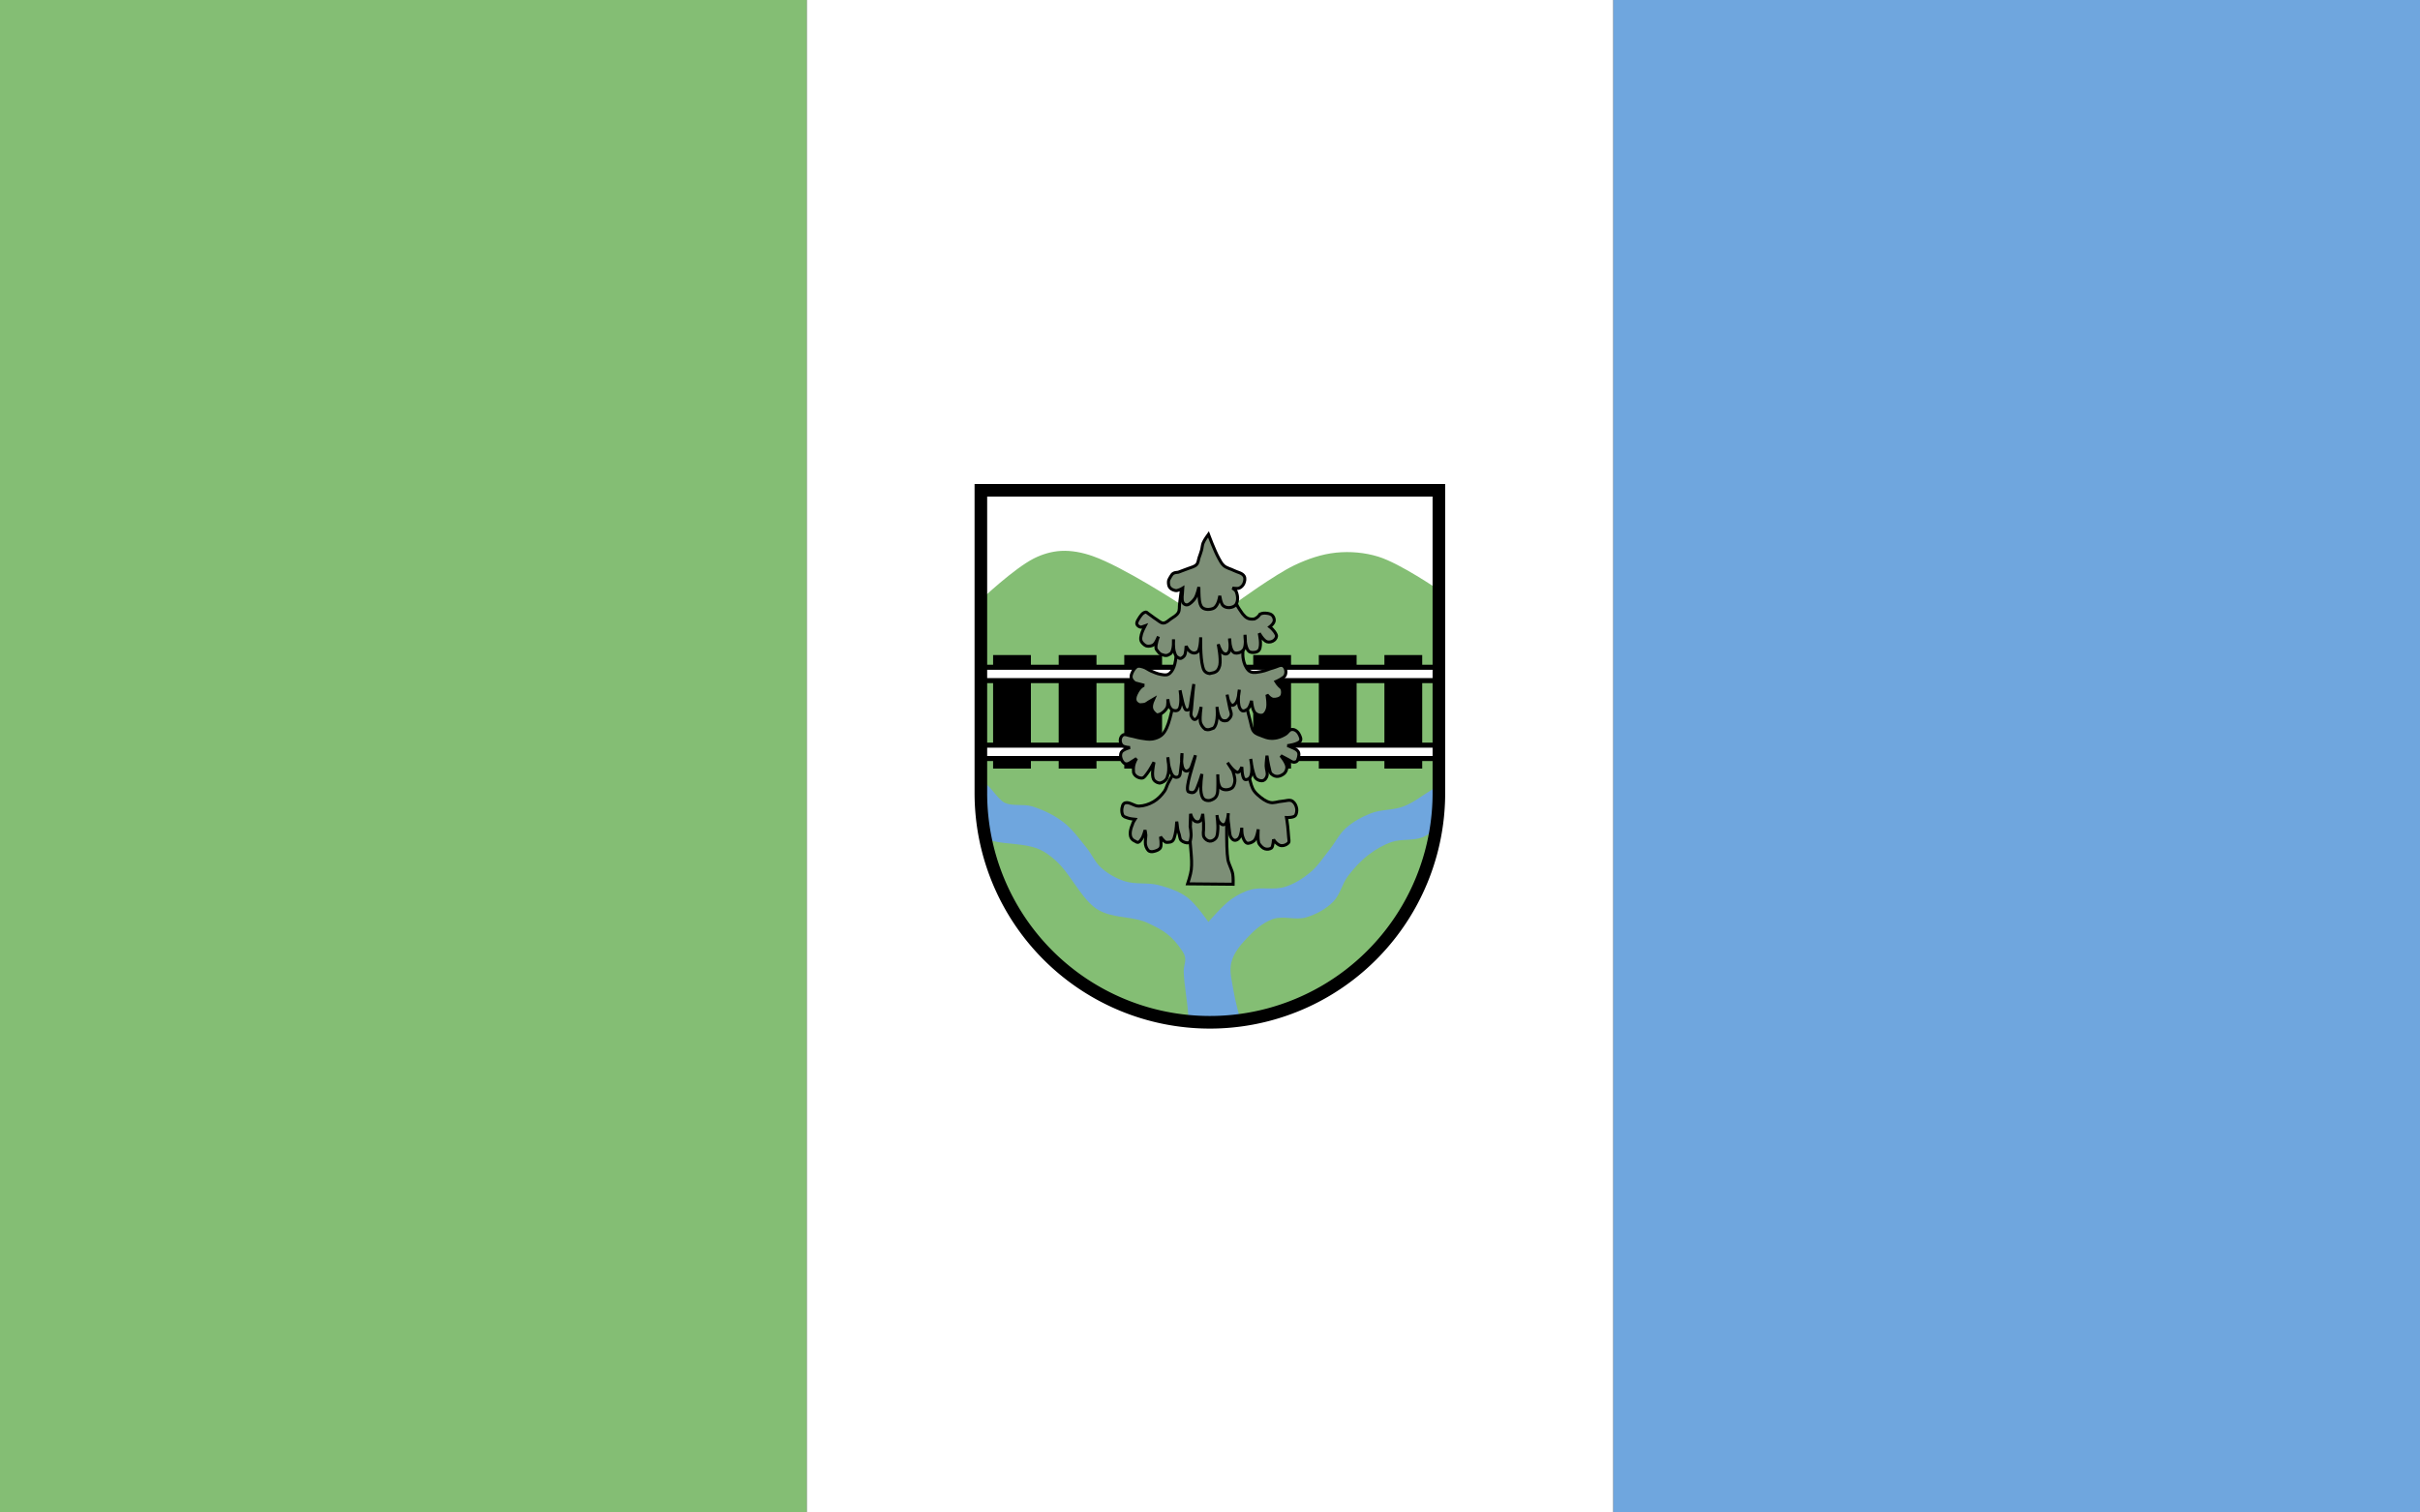<?xml version="1.0" encoding="UTF-8" standalone="no"?>
<!-- Created with Inkscape (http://www.inkscape.org/) -->

<svg
   xmlns:dc="http://purl.org/dc/elements/1.1/"
   xmlns:cc="http://creativecommons.org/ns#"
   xmlns:rdf="http://www.w3.org/1999/02/22-rdf-syntax-ns#"
   xmlns:svg="http://www.w3.org/2000/svg"
   xmlns="http://www.w3.org/2000/svg"
   xmlns:sodipodi="http://sodipodi.sourceforge.net/DTD/sodipodi-0.dtd"
   xmlns:inkscape="http://www.inkscape.org/namespaces/inkscape"
   version="1.1"
   id="svg2"
   width="960"
   height="600"
   viewBox="0 0 960 600"
   sodipodi:docname="Flag of Vygoda.svg"
   inkscape:version="0.92.2 (5c3e80d, 2017-08-06)">
  <rect x="0" y="0" width="960" height="600" fill="#333333" stroke="none"/>
  <defs
     id="defs6" />
  <sodipodi:namedview
     pagecolor="#ffffff"
     bordercolor="#666666"
     borderopacity="1"
     objecttolerance="10"
     gridtolerance="10"
     guidetolerance="10"
     inkscape:pageopacity="0"
     inkscape:pageshadow="2"
     inkscape:window-width="1366"
     inkscape:window-height="705"
     id="namedview4"
     showgrid="false"
     showguides="false"
     inkscape:guide-bbox="true"
     inkscape:snap-smooth-nodes="true"
     inkscape:snap-center="true"
     inkscape:object-paths="true"
     inkscape:measure-start="0,0"
     inkscape:measure-end="0,0"
     inkscape:snap-global="true"
     inkscape:zoom="0.68126959"
     inkscape:cx="511.50242"
     inkscape:cy="295.65458"
     inkscape:window-x="-8"
     inkscape:window-y="-8"
     inkscape:window-maximized="1"
     inkscape:current-layer="svg2"
     inkscape:snap-intersection-paths="true" />
  <rect
     y="0"
     x="320"
     height="600"
     width="320"
     id="rect833"
     style="opacity:1;fill:#ffffff;fill-opacity:1;fill-rule:evenodd;stroke:none;stroke-width:0.1;stroke-linecap:butt;stroke-linejoin:miter;stroke-miterlimit:4;stroke-dasharray:none;stroke-dashoffset:0;stroke-opacity:1;paint-order:normal" />
  <rect
     style="opacity:1;fill:#84be74;fill-opacity:1;fill-rule:evenodd;stroke:none;stroke-width:0.1;stroke-linecap:butt;stroke-linejoin:miter;stroke-miterlimit:4;stroke-dasharray:none;stroke-dashoffset:0;stroke-opacity:1;paint-order:normal"
     id="rect26"
     width="320"
     height="600"
     x="0"
     y="0" />
  <rect
     style="opacity:1;fill:#6fa6de;fill-opacity:1;fill-rule:evenodd;stroke:none;stroke-width:0.1;stroke-linecap:butt;stroke-linejoin:miter;stroke-miterlimit:4;stroke-dasharray:none;stroke-dashoffset:0;stroke-opacity:1;paint-order:normal"
     id="rect835"
     width="320"
     height="600"
     x="640"
     y="0" />
  <g
     style="stroke-width:1.133"
     transform="matrix(0.882,0,0,0.883,386.9,192.293)"
     id="g64">
    <path
       id="path845-8"
       d="m 2.5,2.5 v 136 a 103,103 0 0 0 103,103 103,103 0 0 0 103,-103 V 2.5 Z"
       style="opacity:1;fill:#ffffff;fill-opacity:1;fill-rule:evenodd;stroke:none;stroke-width:5.665;stroke-linecap:butt;stroke-linejoin:miter;stroke-miterlimit:4;stroke-dasharray:none;stroke-dashoffset:0;stroke-opacity:1;paint-order:normal"
       inkscape:connector-curvature="0" />
    <path
       style="opacity:1;fill:#84be74;fill-opacity:1;fill-rule:evenodd;stroke:none;stroke-width:5.665;stroke-linecap:butt;stroke-linejoin:miter;stroke-miterlimit:4;stroke-dasharray:none;stroke-dashoffset:0;stroke-opacity:1;paint-order:normal"
       d="m 208.5,47.301 c 0,0 -17.356,-11.935 -27.268,-14.992 -6.037,-1.862 -12.58,-2.43 -18.867,-1.809 -6.537,0.646 -12.937,2.864 -18.869,5.686 -8.74,4.158 -25.684,16.468 -25.684,16.468 l -26.208,0.593 c 0,0 -25.217,-16.425 -38.833,-21.195 -4.532,-1.588 -9.422,-2.584 -14.217,-2.326 -4.195,0.226 -8.394,1.473 -12.148,3.359 C 17.383,37.618 2.5,51.695 2.5,51.695 V 138.5 c 0,56.885 46.115,103 103,103 56.885,0 103,-46.115 103,-103 z"
       id="path1590-1"
       inkscape:connector-curvature="0"
       sodipodi:nodetypes="csssccssscsssc" />
    <rect
       y="76.517"
       x="125"
       height="51"
       width="17"
       id="rect1636-0"
       style="opacity:1;fill:#000000;fill-opacity:1;fill-rule:evenodd;stroke:none;stroke-width:2.266;stroke-linecap:butt;stroke-linejoin:miter;stroke-miterlimit:4;stroke-dasharray:none;stroke-dashoffset:0;stroke-opacity:1;paint-order:normal" />
    <rect
       y="76.517"
       x="154.5"
       height="51"
       width="17"
       id="rect1638-0"
       style="opacity:1;fill:#000000;fill-opacity:1;fill-rule:evenodd;stroke:none;stroke-width:2.266;stroke-linecap:butt;stroke-linejoin:miter;stroke-miterlimit:4;stroke-dasharray:none;stroke-dashoffset:0;stroke-opacity:1;paint-order:normal" />
    <rect
       style="opacity:1;fill:#000000;fill-opacity:1;fill-rule:evenodd;stroke:none;stroke-width:2.266;stroke-linecap:butt;stroke-linejoin:miter;stroke-miterlimit:4;stroke-dasharray:none;stroke-dashoffset:0;stroke-opacity:1;paint-order:normal"
       id="rect1628-1"
       width="17"
       height="51"
       x="184"
       y="76.517" />
    <rect
       style="opacity:1;fill:#000000;fill-opacity:1;fill-rule:evenodd;stroke:none;stroke-width:2.266;stroke-linecap:butt;stroke-linejoin:miter;stroke-miterlimit:4;stroke-dasharray:none;stroke-dashoffset:0;stroke-opacity:1;paint-order:normal"
       id="rect1622-5"
       width="17"
       height="51"
       x="37.5"
       y="76.517" />
    <rect
       y="76.517"
       x="67"
       height="51"
       width="17"
       id="rect1614-3"
       style="opacity:1;fill:#000000;fill-opacity:1;fill-rule:evenodd;stroke:none;stroke-width:2.266;stroke-linecap:butt;stroke-linejoin:miter;stroke-miterlimit:4;stroke-dasharray:none;stroke-dashoffset:0;stroke-opacity:1;paint-order:normal" />
    <rect
       style="opacity:1;fill:#000000;fill-opacity:1;fill-rule:evenodd;stroke:none;stroke-width:2.266;stroke-linecap:butt;stroke-linejoin:miter;stroke-miterlimit:4;stroke-dasharray:none;stroke-dashoffset:0;stroke-opacity:1;paint-order:normal"
       id="rect1598-9"
       width="17"
       height="51"
       x="8"
       y="76.517" />
    <g
       style="stroke-width:1.133"
       id="g1608-1"
       transform="translate(234.609)">
      <rect
         y="82"
         x="-232.109"
         height="6"
         width="206"
         id="rect1594-0"
         style="opacity:1;fill:#ffffff;fill-opacity:1;fill-rule:evenodd;stroke:#000000;stroke-width:2.266;stroke-linecap:butt;stroke-linejoin:miter;stroke-miterlimit:4;stroke-dasharray:none;stroke-dashoffset:0;stroke-opacity:1;paint-order:normal" />
      <rect
         style="opacity:1;fill:#ffffff;fill-opacity:1;fill-rule:evenodd;stroke:#000000;stroke-width:2.266;stroke-linecap:butt;stroke-linejoin:miter;stroke-miterlimit:4;stroke-dasharray:none;stroke-dashoffset:0;stroke-opacity:1;paint-order:normal"
         id="rect1596-3"
         width="206"
         height="6"
         x="-232.109"
         y="117" />
    </g>
    <path
       style="opacity:1;vector-effect:none;fill:#6fa6de;fill-opacity:1;fill-rule:evenodd;stroke:none;stroke-width:0.51;stroke-linecap:butt;stroke-linejoin:miter;stroke-miterlimit:4;stroke-dasharray:none;stroke-dashoffset:0;stroke-opacity:1"
       d="m 95.794,238.831 c -0.345,-6.747 -1.816,-13.41 -2.068,-20.161 -0.115,-3.101 1.94,-5.24 -0.473,-8.94 -5.04,-7.728 -9.384,-9.855 -15.553,-12.772 -6.083,-2.877 -13.37,-2.22 -19.644,-4.653 -1.654,-0.641 -3.288,-1.451 -4.653,-2.585 -6.965,-5.789 -10.592,-14.871 -17.318,-20.936 -2.307,-2.081 -4.87,-4.015 -7.754,-5.169 -6.497,-2.6 -13.894,-1.904 -20.678,-3.619 -1.057,-0.267 -3.102,-1.034 -3.102,-1.034 v -23.263 c 0,-3.795 5.305,5.732 8.788,7.237 3.747,1.62 8.243,0.363 12.148,1.551 4.977,1.514 9.81,3.84 13.958,6.979 4.183,3.165 7.28,7.569 10.597,11.631 2.341,2.867 3.792,6.498 6.549,8.967 3.008,2.694 6.675,4.761 10.51,6.025 4.943,1.629 10.48,0.469 15.508,1.809 4.438,1.183 8.961,2.712 12.665,5.428 3.942,2.89 9.564,11.114 9.564,11.114 0,0 6.225,-7.302 10.081,-10.081 2.657,-1.915 5.635,-3.51 8.788,-4.394 4.995,-1.401 10.553,0.24 15.508,-1.292 4.166,-1.288 8.014,-3.681 11.373,-6.462 3.484,-2.884 5.958,-6.811 8.788,-10.339 2.502,-3.118 4.254,-6.902 7.237,-9.564 3.286,-2.931 7.268,-5.126 11.373,-6.72 4.678,-1.818 10.056,-1.282 14.733,-3.102 4.572,-1.778 8.451,-4.984 12.665,-7.496 0.863,-0.514 2.585,-1.551 2.585,-1.551 v 18.61 c 0,0 -4.402,3.436 -6.979,4.394 -4.329,1.609 -9.325,0.587 -13.699,2.068 -3.726,1.261 -7.21,3.303 -10.339,5.686 -3.538,2.695 -6.621,6.017 -9.305,9.564 -2.702,3.571 -3.55,8.469 -6.72,11.631 -3.306,3.298 -7.669,5.659 -12.148,6.979 -4.8,1.414 -10.278,-0.904 -14.992,0.775 -4.529,1.613 -8.338,5.027 -11.631,8.53 -2.947,3.134 -5.929,6.684 -6.979,10.856 -1.076,4.274 0.357,8.827 1.034,13.182 0.638,4.11 2.843,12.148 2.843,12.148 l -23.263,1.551 c 0,0 0.044,-1.724 0,-2.585 z"
       id="path1592-5"
       inkscape:connector-curvature="0"
       sodipodi:nodetypes="ssssssssscssssssssscsssssssssccssssssssssccs" />
    <path
       inkscape:connector-curvature="0"
       style="opacity:1;fill:none;fill-opacity:1;fill-rule:evenodd;stroke:#000000;stroke-width:5.665;stroke-linecap:butt;stroke-linejoin:miter;stroke-miterlimit:4;stroke-dasharray:none;stroke-dashoffset:0;stroke-opacity:1;paint-order:normal"
       d="m 2.5,2.5 v 136 a 103,103 0 0 0 103,103 103,103 0 0 0 103,-103 V 2.5 Z"
       id="rect771-1" />
    <path
       style="opacity:1;vector-effect:none;fill:#7d8f77;fill-opacity:1;fill-rule:evenodd;stroke:#000000;stroke-width:1.36;stroke-linecap:butt;stroke-linejoin:miter;stroke-miterlimit:4;stroke-dasharray:none;stroke-dashoffset:0;stroke-opacity:1"
       d="m 95.496,179.3 c 0,0 1.408,-4.208 1.645,-6.397 0.552,-5.091 -0.646,-10.233 -0.548,-15.353 0.032,-1.649 0.366,-12.172 0.366,-12.172 l 16.266,-0.548 c 0,0 -0.563,18.16 0.366,23.504 0.396,2.278 1.777,4.306 2.193,6.58 0.274,1.499 0.183,4.569 0.183,4.569 z"
       id="path1642-6"
       inkscape:connector-curvature="0"
       sodipodi:nodetypes="cssccsscc" />
    <path
       style="opacity:1;vector-effect:none;fill:#7d8f77;fill-opacity:1;fill-rule:evenodd;stroke:#000000;stroke-width:1.36;stroke-linecap:butt;stroke-linejoin:miter;stroke-miterlimit:4;stroke-dasharray:none;stroke-dashoffset:0;stroke-opacity:1"
       d="m 66.657,148.96 c -0.975,-1.331 -0.94,-3.389 -0.366,-4.935 0.18,-0.485 0.599,-0.955 1.097,-1.097 2.047,-0.582 4.087,1.532 6.214,1.462 2.292,-0.075 4.603,-0.848 6.58,-2.01 1.969,-1.157 3.624,-2.882 4.935,-4.752 0.689,-0.983 0.927,-2.216 1.462,-3.29 1.131,-2.272 2.509,-4.415 3.687,-6.663 1.178,-2.247 3.379,-6.82 3.379,-6.82 l 28.486,3.29 c 0,0 0.825,8.578 2.647,12.386 0.542,1.133 1.427,2.101 2.376,2.924 1.61,1.397 3.402,2.827 5.483,3.29 1.734,0.385 3.526,-0.457 5.3,-0.548 1.582,-0.082 3.467,-0.926 4.752,0 1.094,0.789 1.653,2.036 1.869,3.367 0.137,0.842 -0.057,2.363 -0.589,3.03 -0.857,1.074 -4.021,0.914 -4.021,0.914 0,0 0.435,2.551 0.548,3.838 0.16,1.822 0.328,3.27 0.441,5.095 0.042,0.672 0.368,1.892 -0.076,2.398 -0.964,1.101 -2.939,1.724 -4.22,1.016 -1.839,-1.016 -2.51,-2.516 -2.51,-2.516 0,0 -0.204,3.367 -0.946,3.876 -0.81,0.555 -1.984,0.648 -2.924,0.366 -1.076,-0.324 -1.868,-1.307 -2.559,-2.193 -0.861,-1.106 -0.458,-6.594 -0.458,-6.594 0,0 -0.535,3.877 -1.836,5.156 -0.8,0.786 -2.564,1.343 -3.189,1.073 -1.132,-0.49 -1.605,-1.942 -2.01,-3.107 -0.422,-1.214 -0.366,-3.838 -0.366,-3.838 0,0 -0.218,3.501 -1.279,4.752 -0.476,0.561 -1.283,1.024 -2.01,0.914 -0.725,-0.11 -1.265,-0.835 -1.645,-1.462 -0.39,-0.645 -0.415,-1.452 -0.548,-2.193 -0.195,-1.086 -0.366,-3.29 -0.366,-3.29 -0.315,-1.797 -0.451,-3.386 -0.183,-5.212 0,0 -0.116,1.659 -0.484,2.822 -0.363,1.147 -0.445,2.098 -1.625,2.336 -0.908,0.183 -1.747,-0.833 -2.278,-1.591 -0.542,-0.775 -0.731,-2.742 -0.731,-2.742 0,0 0.581,4.515 0.366,6.762 -0.12,1.25 -0.115,2.686 -0.914,3.655 -0.642,0.778 -1.737,1.372 -2.742,1.279 -1.044,-0.096 -2.053,-0.909 -2.559,-1.828 -0.529,-0.962 -0.183,-3.29 -0.183,-3.29 v -2.924 l -0.366,-4.204 c 0,0 -0.343,2.578 -1.279,3.29 -0.487,0.37 -1.245,0.369 -1.828,0.183 -0.617,-0.197 -1.084,-0.754 -1.462,-1.279 -0.462,-0.643 -0.914,-2.193 -0.914,-2.193 l -0.183,5.666 c 0,0 0.625,3.185 0.366,4.752 -0.152,0.915 -0.199,2.325 -1.097,2.559 -0.967,0.252 -2.57,-0.349 -3.281,-1.052 -0.771,-0.763 -0.656,-2.347 -1.106,-3.334 -0.539,-1.185 -0.731,-3.838 -0.731,-3.838 l -0.183,-1.279 c 0,0 -0.21,3.954 -0.731,5.849 -0.282,1.026 -0.474,2.229 -1.279,2.924 -0.526,0.454 -1.317,0.51 -2.01,0.548 -0.391,0.021 -0.826,0.022 -1.159,-0.183 -0.81,-0.498 -2.14,-2.322 -2.14,-2.322 0,0 0.614,3.752 0.009,4.881 -0.503,0.94 -1.714,1.36 -2.742,1.645 -0.705,0.195 -1.518,0.28 -2.193,0 -0.478,-0.198 -0.819,-0.661 -1.097,-1.097 -0.383,-0.601 -0.607,-1.308 -0.731,-2.01 -0.116,-0.66 -0.028,-1.341 0,-2.01 0.03,-0.733 0.198,-1.46 0.183,-2.193 -0.01,-0.491 -0.366,-2.193 -0.366,-2.193 0,0 -0.766,2.896 -1.462,3.838 -0.461,0.624 -0.887,1.481 -1.645,1.645 -0.509,0.11 -0.995,-0.318 -1.462,-0.548 -3.083,-1.338 -2.167,-5.015 -1.097,-7.494 0.009,-0.552 1.15,-2.311 1.15,-2.311 0,0 -2.637,-0.251 -3.344,-0.613 -0.72,-0.196 -1.385,-0.541 -1.828,-0.731 z"
       id="path1644-4"
       inkscape:connector-curvature="0"
       sodipodi:nodetypes="csssssssccssssssscsssscssscssscssssccssscsssscccsssccssssccsssscssssssscssccccc" />
    <path
       style="opacity:1;vector-effect:none;fill:#7d8f77;fill-opacity:1;fill-rule:evenodd;stroke:#000000;stroke-width:1.36;stroke-linecap:butt;stroke-linejoin:miter;stroke-miterlimit:4;stroke-dasharray:none;stroke-dashoffset:0;stroke-opacity:1"
       d="m 89.806,93.863 c 0,0 -1.554,10.627 -3.775,15.436 -0.567,1.228 -1.313,2.453 -2.376,3.29 -1.138,0.896 -2.591,1.416 -4.021,1.645 -1.689,0.27 -3.425,-0.118 -5.118,-0.366 -1.667,-0.243 -3.273,-0.815 -4.935,-1.097 -1.028,-0.174 -2.174,-0.831 -3.107,-0.366 -0.757,0.378 -1.201,1.35 -1.279,2.193 -0.084,0.902 0.247,1.946 0.914,2.559 0.882,0.809 3.473,0.914 3.473,0.914 0,0 -3.052,0.799 -3.838,2.01 -0.531,0.819 -0.49,1.997 -0.183,2.924 0.326,0.985 1.001,2.138 2.01,2.376 1.355,0.32 2.614,-0.982 3.838,-1.645 0.386,-0.209 1.097,-0.731 1.097,-0.731 -1.595,2.946 -1.445,4.225 -1.333,6.327 0.668,1.978 2.947,2.578 3.892,2.446 0.982,-0.138 1.564,-1.244 2.193,-2.01 1.266,-1.543 3.107,-5.118 3.107,-5.118 0,0 -0.673,3.403 -0.642,4.988 0.022,1.157 0.062,2.366 0.825,3.237 0.607,0.694 1.986,1.368 2.859,1.073 1.663,-0.495 2.819,-1.547 3.095,-3.213 1.112,-2.446 0.077,-8.277 0.077,-8.277 0,0 0.15,3.244 0.979,5.478 0.216,0.582 0.835,3.556 2.933,3.506 2.063,-0.049 1.606,-2.261 2.09,-5.203 0.376,-2.288 0.394,-5.609 0.394,-5.609 0,0 -0.856,5.983 1.097,7.676 0.598,0.519 1.19,0.396 1.876,0 1.159,-0.668 1.392,-2.047 1.844,-3.306 0.376,-1.046 1.215,-3.456 1.215,-3.456 -0.654,3.525 -4.76,14.393 -3.278,16.307 3.583,1.663 3.794,-1.472 4.65,-3.306 0.526,-1.173 1.552,-4.594 1.552,-4.594 0,0 -0.88,5.65 -0.366,8.407 0.195,1.046 0.451,2.257 1.279,2.924 0.726,0.584 1.823,0.703 2.742,0.548 2.754,-0.828 3.481,-2.272 3.473,-5.3 0.112,-2.129 0,-6.397 0,-6.397 0,0 -0.206,4.893 1.462,6.214 1.242,0.983 3.415,0.849 4.752,0 0.966,-0.613 1.32,-1.971 1.462,-3.107 0.201,-1.6 -0.914,-4.752 -0.914,-4.752 l -2.376,-3.655 c 0,0 2.487,4.037 4.569,4.386 0.86,0.144 1.876,-2.43 1.876,-2.43 0,0 0.018,4.793 1.231,5.537 0.706,0.433 1.869,-0.075 2.376,-0.731 1.715,-2.22 0.366,-8.407 0.366,-8.407 0,0 0.574,4.34 1.279,6.397 0.309,0.902 0.531,1.967 1.279,2.559 0.835,0.66 2.099,1.073 3.107,0.731 0.82,-0.278 1.387,-1.184 1.645,-2.01 0.456,-1.458 -0.366,-3.041 -0.366,-4.569 0,-1.528 0.366,-4.569 0.366,-4.569 0,0 0.556,3.94 1.097,5.849 0.231,0.816 0.256,1.84 0.914,2.376 2.216,1.997 4.319,0.778 5.483,0 0.931,-0.666 1.492,-1.963 1.462,-3.107 -0.05,-1.935 -2.742,-5.118 -2.742,-5.118 0,0 2.3,1.249 3.473,1.828 0.782,0.386 1.504,1.09 2.376,1.097 0.6,0.004 1.336,-0.217 1.645,-0.731 1.647,-4.183 0.018,-4.856 -2.94,-6.096 -0.407,-0.318 -1.597,-0.597 -1.597,-0.597 0,0 4.747,-0.567 5.816,-2.08 0.607,-0.859 -0.063,-2.174 -0.548,-3.107 -0.398,-0.764 -1.049,-1.459 -1.828,-1.828 -0.553,-0.262 -1.243,-0.364 -1.828,-0.183 -0.991,0.308 -1.493,1.465 -2.376,2.01 -1.184,0.732 -2.482,1.329 -3.838,1.645 -1.129,0.263 -2.321,0.318 -3.473,0.183 -1.072,-0.126 -2.106,-0.509 -3.107,-0.914 -1.339,-0.541 -2.896,-0.916 -3.838,-2.01 -1.094,-1.27 -1.179,-3.142 -1.645,-4.752 -1.089,-3.763 -2.679,-11.441 -2.679,-11.441 z"
       id="path1646-1"
       inkscape:connector-curvature="0"
       sodipodi:nodetypes="csssssssscssssccsscsscccssscsssccccsscccsssccscsscssssscsccscsscccsssssssssscc" />
    <path
       style="opacity:1;vector-effect:none;fill:#7d8f77;fill-opacity:1;fill-rule:evenodd;stroke:#000000;stroke-width:1.36;stroke-linecap:butt;stroke-linejoin:miter;stroke-miterlimit:4;stroke-dasharray:none;stroke-dashoffset:0;stroke-opacity:1"
       d="m 90.568,71.477 c 0,0 0.081,7.176 -1.248,10.407 -0.528,1.285 -1.311,2.679 -2.559,3.29 -1.04,0.509 -2.331,0.193 -3.473,0 -1.463,-0.247 -2.837,-0.886 -4.204,-1.462 -1.255,-0.529 -2.341,-1.471 -3.655,-1.828 -0.884,-0.24 -1.924,-0.595 -2.742,-0.183 -0.906,0.456 -1.742,1.795 -2.145,2.725 -0.956,2.07 -0.455,3.231 1.231,4.585 2.074,0.524 4.204,1.097 4.204,1.097 0,0 -1.905,0.206 -3.655,4.021 -0.435,0.948 -0.756,2.14 -0.366,3.107 0.324,0.803 1.195,1.354 2.01,1.645 2.988,-0.141 2.572,-0.388 4.021,-1.279 l 2.193,-1.279 c -1.9,4.103 -0.693,5.399 1.296,7.047 1.771,0.167 3.89,-1.581 4.736,-3.209 0.573,-1.15 0.366,-3.838 0.366,-3.838 0,0 0.22,2.29 0.731,3.29 0.334,0.653 0.793,1.344 1.462,1.645 0.722,0.324 1.702,0.416 2.376,0 0.695,-0.43 0.956,-1.388 1.097,-2.193 0.539,-3.082 -0.154,-6.729 -0.154,-6.729 0,0 0.492,2.551 1.133,5.173 0.364,1.489 1.071,3.675 1.633,3.689 0.694,0.017 1.624,0.484 1.998,-2.693 0.344,-2.921 1.421,-8.944 1.421,-8.944 0,0 -0.781,7.529 -1.056,11.397 -0.073,1.033 -0.516,2.209 0,3.107 0.422,0.734 0.761,1.474 1.604,1.397 0.559,-0.051 0.969,-0.629 1.279,-1.097 0.884,-1.332 1.462,-4.569 1.462,-4.569 0,0 -0.657,4.403 -0.366,6.58 0.179,1.337 1.123,2.652 2.193,3.473 1.724,0.547 2.488,-0.091 3.838,-0.548 2.318,-2.515 1.462,-9.504 1.462,-9.504 0,0 0.373,4.596 2.01,5.849 0.727,0.557 1.89,0.521 2.742,0.183 2.502,-2.091 1.6,-3.263 1.097,-5.118 -0.437,-1.912 -1.279,-6.397 -1.279,-6.397 0,0 0.526,4.238 2.193,4.752 0.679,0.209 1.405,-0.526 1.828,-1.097 1.196,-1.615 1.462,-5.849 1.462,-5.849 0,0 -1.492,7.564 1.097,9.321 0.782,0.531 2.021,-0.119 2.742,-0.731 1.018,-0.865 1.645,-3.655 1.645,-3.655 0,0 0.273,4.157 1.645,5.483 0.861,0.832 2.344,1.313 3.473,0.914 1.068,-0.378 1.673,-1.66 2.01,-2.742 0.635,-2.037 -0.183,-6.397 -0.183,-6.397 0,0 1.461,2.027 2.973,2.091 1.267,0.054 2.904,-0.305 3.607,-1.36 0.623,-0.935 0.559,-2.615 0.065,-3.623 -1.77,-1.464 -2.623,-2.957 -2.623,-2.957 0,0 3.487,-1.49 4.123,-2.725 0.67,-1.301 0.443,-3.247 -0.65,-4.22 -1.153,-1.025 -3.067,0.38 -4.569,0.731 -1.801,0.421 -3.477,1.334 -5.3,1.645 -1.623,0.277 -3.403,0.784 -4.935,0.183 -0.882,-0.346 -1.517,-1.201 -2.01,-2.01 -0.833,-1.365 -1.269,-2.982 -1.462,-4.569 -0.31,-2.542 0.517,-7.666 0.517,-7.666 z"
       id="path1648-4"
       inkscape:connector-curvature="0"
       sodipodi:nodetypes="csssssscccssccccccsssscssscsssscscccscccsscsscssscssccssssssscc" />
    <path
       style="opacity:1;vector-effect:none;fill:#7d8f77;fill-opacity:1;fill-rule:evenodd;stroke:#000000;stroke-width:1.36;stroke-linecap:butt;stroke-linejoin:miter;stroke-miterlimit:4;stroke-dasharray:none;stroke-dashoffset:0;stroke-opacity:1"
       d="m 93.095,43.784 c 0,0 -0.782,6.517 -1.217,9.77 -0.171,1.281 0.079,2.708 -0.548,3.838 -0.734,1.323 -2.227,2.065 -3.473,2.924 -1.033,0.712 -2.035,1.815 -3.29,1.828 -1.172,0.012 -2.11,-1.029 -3.107,-1.645 -1.337,-0.827 -2.523,-1.879 -3.838,-2.742 -0.297,-0.195 -0.561,-0.587 -0.914,-0.548 -1.5,0.163 -2.493,1.826 -3.29,3.107 -0.438,0.704 -0.98,1.586 -0.731,2.376 0.209,0.662 0.969,1.12 1.645,1.279 0.302,0.071 0.614,-0.103 0.914,-0.183 0.372,-0.099 1.097,-0.366 1.097,-0.366 0,0 -1.32,2.485 -1.645,3.838 -0.214,0.891 -0.462,1.869 -0.183,2.742 0.264,0.825 0.969,1.47 1.645,2.01 0.745,0.595 1.617,0.607 2.559,0.455 1.021,-0.166 1.589,-0.53 2.193,-1.368 0.637,-0.884 1.462,-2.924 1.462,-2.924 0,0 -1.38,3.518 -1.097,5.3 0.077,0.485 0.422,0.898 0.731,1.279 0.462,0.57 0.95,1.226 1.645,1.462 2.135,0.826 2.712,0.62 4.204,-0.366 1.603,-1.47 1.279,-6.397 1.279,-6.397 0,0 -0.163,3.729 0.366,5.483 0.284,0.941 0.575,2.137 1.462,2.559 0.67,0.318 1.32,1.308 3.018,-0.601 0.721,-0.811 0.832,-4.444 0.832,-4.444 0,0 0.792,2.068 2.364,2.852 1.09,0.544 1.979,0.324 2.742,-0.183 0.567,-0.377 0.72,-1.175 0.914,-1.828 0.455,-1.528 0.548,-4.752 0.548,-4.752 0,0 -0.261,8.915 0.907,13.159 0.278,1.011 0.63,2.85 3.124,3.148 2.833,-0.502 3.784,-0.948 4.56,-3.696 0.611,-3.118 -0.731,-9.504 -0.731,-9.504 0,0 0.911,2.902 2.01,3.838 0.44,0.375 1.078,0.659 1.645,0.548 0.551,-0.108 1.037,-0.59 1.279,-1.097 0.843,-1.759 0.183,-5.849 0.183,-5.849 0,0 0.099,4.921 1.828,6.214 0.78,0.584 2.014,0.349 2.924,0 0.765,-0.294 1.472,-0.906 1.828,-1.645 0.899,-1.87 0.366,-6.214 0.366,-6.214 0,0 -0.142,5.566 1.645,7.311 0.667,0.651 1.82,0.688 2.742,0.548 0.755,-0.115 1.621,-0.44 2.01,-1.097 1.275,-2.148 0,-7.494 0,-7.494 0,0 1.829,3.315 3.473,3.838 1.07,0.341 2.439,0.002 3.29,-0.731 0.643,-0.554 1.26,-1.548 0.914,-2.376 -0.868,-2.074 -2.912,-3.602 -2.912,-3.602 0,0 1.895,-1.432 1.998,-2.794 0.064,-0.846 -0.314,-1.776 -0.914,-2.376 -0.6,-0.6 -1.534,-0.808 -2.376,-0.914 -1.035,-0.13 -1.856,-0.165 -3.107,0.366 -0.665,1.093 -1.452,1.703 -2.559,2.193 -2.64,0.301 -3.821,-0.514 -5.284,-2.318 -0.527,-0.662 -2.292,-3.281 -2.576,-4.078 -1.008,-2.834 -1.399,-8.914 -1.399,-8.914 z"
       id="path1650-7"
       inkscape:connector-curvature="0"
       sodipodi:nodetypes="cssssssssssscssssscsscccssscssscscccssscssscssscssscssscccscc" />
    <path
       style="opacity:1;vector-effect:none;fill:#7d8f77;fill-opacity:1;fill-rule:evenodd;stroke:#000000;stroke-width:1.36;stroke-linecap:butt;stroke-linejoin:miter;stroke-miterlimit:4;stroke-dasharray:none;stroke-dashoffset:0;stroke-opacity:1"
       d="m 88.041,40.944 c -0.791,1.454 -1.387,1.766 -1.101,3.874 0.285,2.107 2.266,2.499 2.929,2.705 1.159,0.361 3.473,-1.097 3.473,-1.097 0,0 -0.044,1.029 -0.183,2.241 -0.289,2.524 -0.187,3.87 0.548,4.704 0.42,0.477 1.224,0.747 1.828,0.548 1.157,-0.381 2.414,-1.707 3.136,-2.689 1.111,-1.512 1.876,-5.276 1.876,-5.276 0,0 0.004,4.135 0.248,5.889 0.163,1.172 0.43,2.576 1.32,3.355 1.242,1.086 3.403,0.977 4.935,0.366 0.841,-0.336 1.382,-1.222 1.828,-2.01 0.626,-1.107 1.097,-3.655 1.097,-3.655 0,0 0.362,3.307 1.462,4.386 0.729,0.715 1.906,0.996 2.924,0.914 1.086,-0.088 2.351,-0.535 2.924,-1.462 1.025,-1.658 0.799,-4.07 0,-5.849 -0.301,-0.669 -1.645,-1.462 -1.645,-1.462 0,0 2.15,0.396 3.107,0 0.876,-0.363 1.624,-1.145 2.01,-2.01 0.448,-1.003 0.712,-2.327 0.183,-3.29 -0.841,-1.53 -3.02,-1.754 -4.569,-2.559 -1.499,-0.779 -3.287,-1.093 -4.569,-2.193 -1.064,-0.913 -1.699,-2.244 -2.376,-3.473 -1.857,-3.37 -4.569,-10.601 -4.569,-10.601 0,0 -1.809,2.444 -2.376,3.838 -0.423,1.041 -0.431,2.207 -0.731,3.29 -0.309,1.114 -0.721,2.196 -1.097,3.29 -0.356,1.039 -0.362,2.291 -1.097,3.107 -0.948,1.053 -2.534,1.274 -3.838,1.828 -1.437,0.61 -2.955,1.021 -4.386,1.645 -2.189,0.146 -2.712,0.678 -3.29,1.645 z"
       id="path1652-4"
       inkscape:connector-curvature="0"
       sodipodi:nodetypes="csscsssscsssscsssscsssssscssssscc" />
  </g>
</svg>
